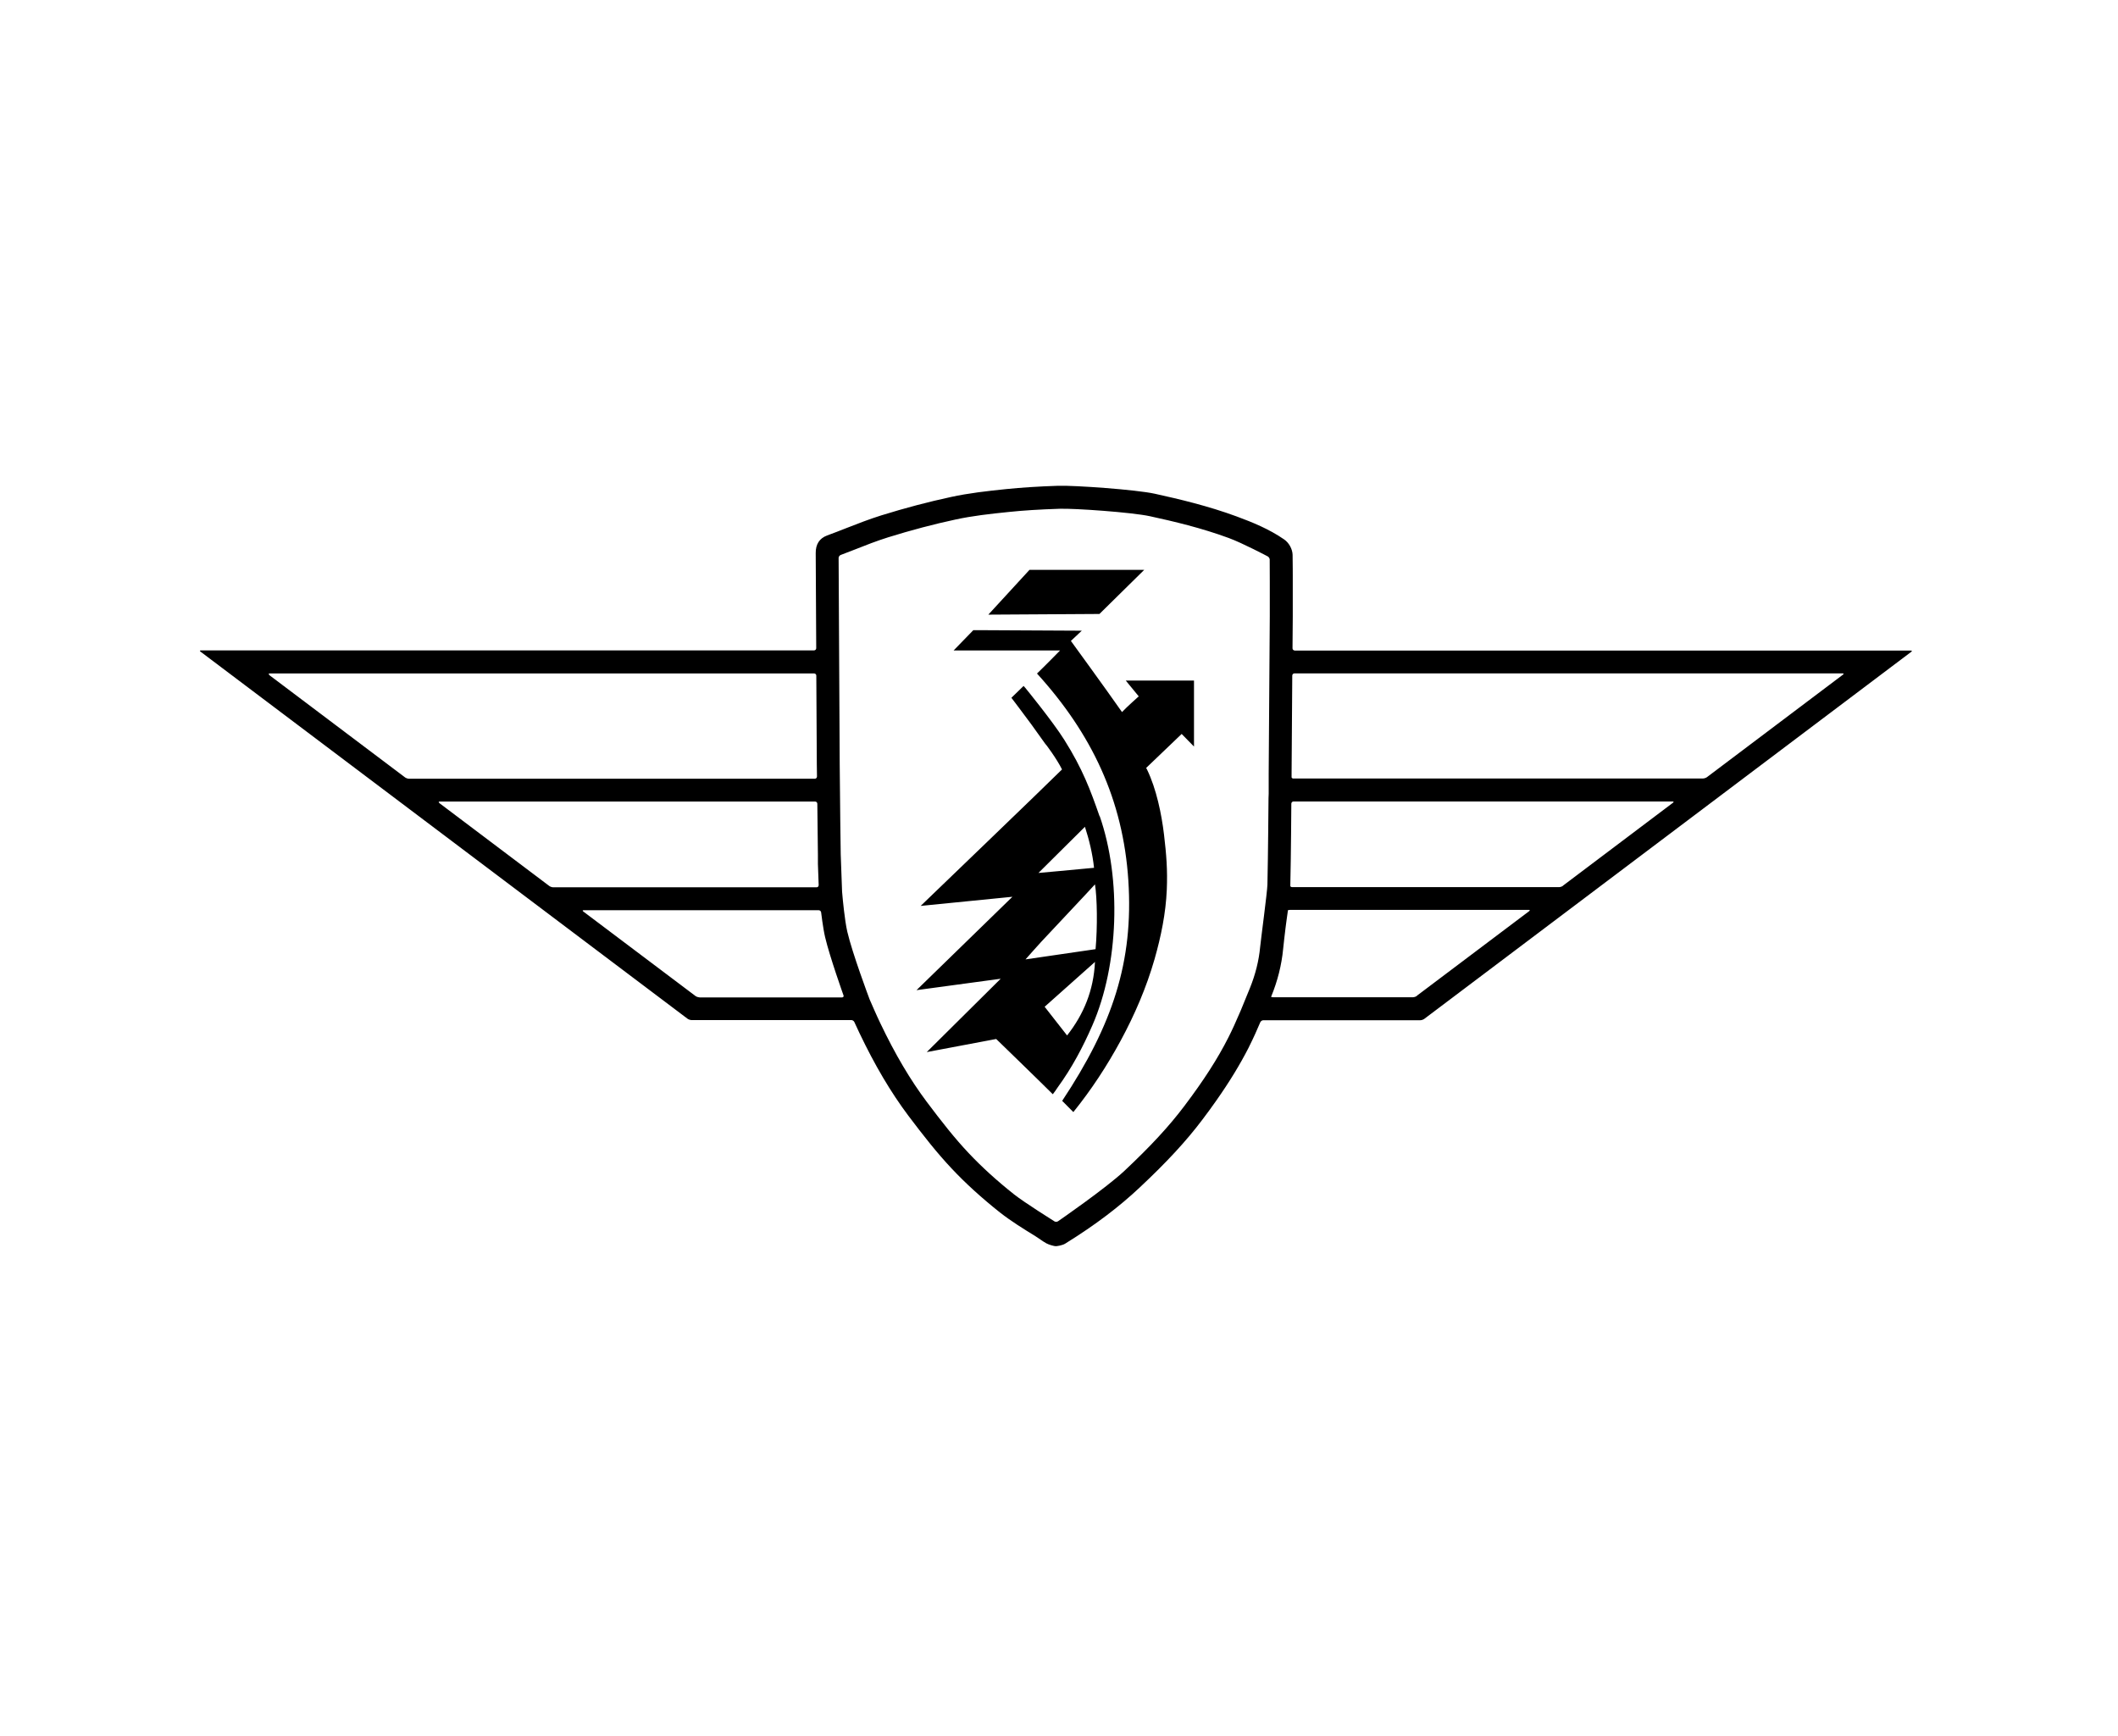 <svg width="366" height="300" viewBox="0 0 366 300" fill="none" xmlns="http://www.w3.org/2000/svg">
<rect width="366" height="300" fill="white"/>
<path d="M180.513 173.97C180.513 173.97 186.193 168.904 189.216 166.217C188.982 171.108 187.303 175.226 184.397 178.92C183.083 177.255 180.513 173.956 180.513 173.956M179.929 162.742C182.047 160.464 184.193 158.216 186.31 155.938C187.069 155.12 188.471 153.646 189.216 152.813C189.595 155.149 189.668 160.158 189.318 164.012C185.376 164.596 181.39 165.18 177.214 165.779C178.207 164.669 179.053 163.691 179.929 162.742ZM187.478 142.855C188.208 145.104 188.792 147.484 189.055 149.952C185.784 150.273 179.448 150.842 179.448 150.842C179.448 150.842 184.835 145.498 187.493 142.855M190.004 141.03C188.427 136.504 187.084 132.868 183.901 127.817C181.857 124.575 177.17 118.852 177.17 118.852L176.878 118.53L174.775 120.574C174.775 120.574 177.053 123.568 178.265 125.232C179.827 127.393 180.586 128.474 180.586 128.474C180.63 128.444 182.645 131.16 183.521 132.956C180.966 135.511 159.094 156.537 159.094 156.537L174.95 154.96L158.378 171.094L172.921 169.123L160.145 181.796L172.147 179.533C172.147 179.533 179.696 186.848 181.93 189.082C182.149 188.79 182.28 188.629 182.397 188.454C182.528 188.264 182.645 188.06 182.791 187.87C185.215 184.541 187.142 180.92 188.778 177.153C193.318 166.728 193.83 151.923 190.033 141.016M194.545 117.596H206.328V128.999L204.196 126.824L198.064 132.693C198.064 132.693 198.108 132.752 198.239 133.029C199.816 136.3 200.721 140.636 201.145 144.199C201.553 147.645 201.772 150.302 201.626 153.762C201.451 157.821 200.634 161.808 199.509 165.75C198.093 170.67 196.078 175.343 193.654 179.825C191.304 184.162 188.602 188.294 185.478 192.163C184.821 191.491 184.164 190.849 183.55 190.221C192.267 177.08 195.888 166.173 194.983 152.156C194.078 138.169 188.646 126.78 179.199 116.384C180.397 115.245 183.185 112.398 183.185 112.398H164.788L168.19 108.894H170.132L186.938 108.981L185.054 110.748C185.054 110.748 191.114 119.071 193.888 123.042C194.706 122.166 196.779 120.326 196.779 120.326L194.56 117.625L194.545 117.596ZM170.789 106.207L177.9 98.469H197.728L189.989 106.09L170.775 106.207H170.789ZM223.557 134.533C223.353 134.533 223.192 134.431 223.192 134.314C223.192 134.197 223.192 133.934 223.192 133.73L223.309 116.734C223.309 116.53 223.484 116.355 223.688 116.355H318.405C318.609 116.355 318.638 116.457 318.478 116.574L294.956 134.299C294.795 134.416 294.488 134.518 294.284 134.518H223.557V134.533ZM270.076 153.076C269.915 153.193 269.608 153.295 269.404 153.295H223.323C223.119 153.295 222.958 153.193 222.973 153.076V152.959C223.09 148.126 223.148 138.869 223.148 138.869C223.148 138.665 223.323 138.49 223.528 138.49H289.028C289.232 138.49 289.261 138.592 289.101 138.709L270.061 153.062L270.076 153.076ZM244.831 172.101C244.67 172.218 244.363 172.32 244.159 172.32H220.009C219.805 172.32 219.644 172.291 219.673 172.233V172.189C220.783 169.488 221.469 166.728 221.732 163.983C221.834 162.917 222.053 161.136 222.053 161.136C222.082 160.931 222.126 160.596 222.141 160.391L222.258 159.486C222.287 159.282 222.331 158.946 222.36 158.741C222.36 158.741 222.477 157.894 222.564 157.281C222.564 157.281 222.739 157.223 222.944 157.223H264.177C264.381 157.223 264.411 157.325 264.25 157.442L244.845 172.057L244.831 172.101ZM219.425 106.499C219.367 115.683 219.235 133.701 219.235 133.701C219.235 133.905 219.235 134.241 219.235 134.445V137.161C219.221 137.366 219.206 137.701 219.206 137.906C219.206 137.906 219.133 147.761 219.016 152.872C218.987 154.127 217.863 162.508 217.76 163.633C217.541 165.998 216.943 168.378 215.994 170.729C215.483 171.999 214.957 173.284 214.417 174.583C214.329 174.788 214.242 174.978 214.154 175.182C213.57 176.554 212.957 177.912 212.285 179.241C210.431 182.92 208.007 186.688 204.663 191.112C202.021 194.616 198.823 198.076 194.311 202.311C191.099 205.333 182.835 211.027 182.835 211.027C182.66 211.144 182.382 211.159 182.207 211.042C182.207 211.042 177.053 207.815 175.257 206.399C172.308 204.063 169.65 201.654 167.373 199.23C164.934 196.645 162.729 193.827 160.16 190.411C157.313 186.615 154.684 182.176 152.129 176.817C151.472 175.459 150.465 173.123 150.465 173.123C150.377 172.933 150.304 172.758 150.289 172.729C150.289 172.7 150.216 172.525 150.143 172.335C150.143 172.335 147.311 164.801 146.42 161.004C145.953 158.99 145.603 155.047 145.603 155.047C145.588 154.843 145.515 154.054 145.515 154.054C145.5 153.85 145.281 147.849 145.281 147.645C145.281 147.645 145.135 137.395 145.106 132.08C145.077 126.517 144.916 96.41 144.916 96.41C144.916 96.205 145.077 95.972 145.267 95.899C145.267 95.899 146.727 95.344 147.618 94.994C149.53 94.234 151.516 93.46 153.472 92.847C157.459 91.606 161.386 90.57 165.139 89.766C168.044 89.139 171.008 88.803 174.308 88.467C176.819 88.204 179.579 88.029 183.127 87.912C185.682 87.825 195.596 88.525 198.692 89.197C202.809 90.088 207.657 91.241 212.329 92.964C214.723 93.84 219.075 96.147 219.075 96.147C219.25 96.249 219.41 96.483 219.41 96.687C219.41 96.687 219.425 100.264 219.425 100.469C219.425 100.469 219.425 105.419 219.425 106.514M120.869 172.335C120.664 172.335 120.358 172.233 120.197 172.116L100.792 157.5C100.632 157.383 100.661 157.281 100.865 157.281H141.471C141.675 157.281 141.865 157.442 141.894 157.646C141.894 157.646 142.215 160.377 142.58 161.924C143.383 165.341 145.763 171.999 145.763 171.999C145.836 172.189 145.719 172.349 145.515 172.349H120.869V172.335ZM75.912 138.723C75.752 138.607 75.781 138.504 75.985 138.504H140.857C141.062 138.504 141.237 138.665 141.237 138.884L141.339 147.703C141.339 147.907 141.339 148.243 141.339 148.448V148.55C141.339 148.754 141.339 149.09 141.339 149.294L141.471 152.945C141.471 153.149 141.324 153.324 141.12 153.324H95.609C95.404 153.324 95.098 153.222 94.937 153.105L75.898 138.753L75.912 138.723ZM46.535 116.588C46.374 116.472 46.404 116.369 46.608 116.369H140.682C140.886 116.369 141.062 116.53 141.062 116.749C141.062 116.749 141.12 126.867 141.149 132.109C141.149 132.927 141.178 134.183 141.178 134.183C141.178 134.387 141.018 134.562 140.813 134.562H70.685C70.481 134.562 70.174 134.46 70.013 134.343L46.491 116.618L46.535 116.588ZM223.718 112.398C223.513 112.398 223.353 112.237 223.353 112.018C223.353 112.018 223.382 108.47 223.396 106.514C223.396 105.419 223.396 103.594 223.396 103.594C223.396 103.389 223.396 103.053 223.396 102.849V101.958C223.396 101.754 223.396 101.418 223.396 101.214V100.484C223.396 100.279 223.396 99.943 223.396 99.739C223.396 99.739 223.396 97.271 223.367 95.855C223.338 94.877 222.739 93.782 221.907 93.212C219.308 91.416 216.432 90.248 213.701 89.241C208.795 87.43 203.787 86.248 199.539 85.313C196.268 84.598 185.668 83.853 182.85 83.941C179.345 84.057 176.498 84.247 173.899 84.51C170.483 84.861 167.402 85.211 164.306 85.883C160.437 86.715 156.393 87.781 152.304 89.051C150.202 89.708 148.158 90.511 146.172 91.285C145.092 91.708 144.026 92.132 142.931 92.526C141.602 93.022 140.945 94.044 140.959 95.578C140.989 101.184 141.047 112.004 141.047 112.004C141.047 112.208 140.886 112.383 140.682 112.383H34.723C34.519 112.383 34.489 112.485 34.65 112.602L118.824 176.043C118.985 176.16 119.292 176.262 119.496 176.262H147.106C147.311 176.262 147.545 176.408 147.632 176.598C147.632 176.598 148.158 177.737 148.508 178.482C151.18 184.089 153.94 188.746 156.948 192.762C159.605 196.28 161.883 199.186 164.452 201.916C166.862 204.486 169.665 207.027 172.775 209.494C174.746 211.042 176.892 212.356 178.951 213.626C179.608 214.035 180.148 214.473 180.805 214.838C181.273 215.101 182.222 215.349 182.441 215.335C182.66 215.335 183.594 215.203 184.091 214.882C189.347 211.626 193.465 208.472 196.969 205.172C201.656 200.777 204.985 197.171 207.773 193.477C208.649 192.324 209.453 191.214 210.212 190.133C212.49 186.892 214.285 183.928 215.775 181.022C215.819 180.949 215.848 180.876 215.877 180.803C216.242 180.088 216.578 179.358 216.914 178.628C216.972 178.496 217.016 178.38 217.074 178.263C217.366 177.606 217.79 176.627 217.79 176.627C217.877 176.438 218.111 176.292 218.315 176.292H245.429C245.634 176.292 245.94 176.189 246.101 176.073L330.275 112.632C330.436 112.515 330.407 112.413 330.202 112.413H223.674L223.718 112.398Z" fill="black"/>
</svg>
